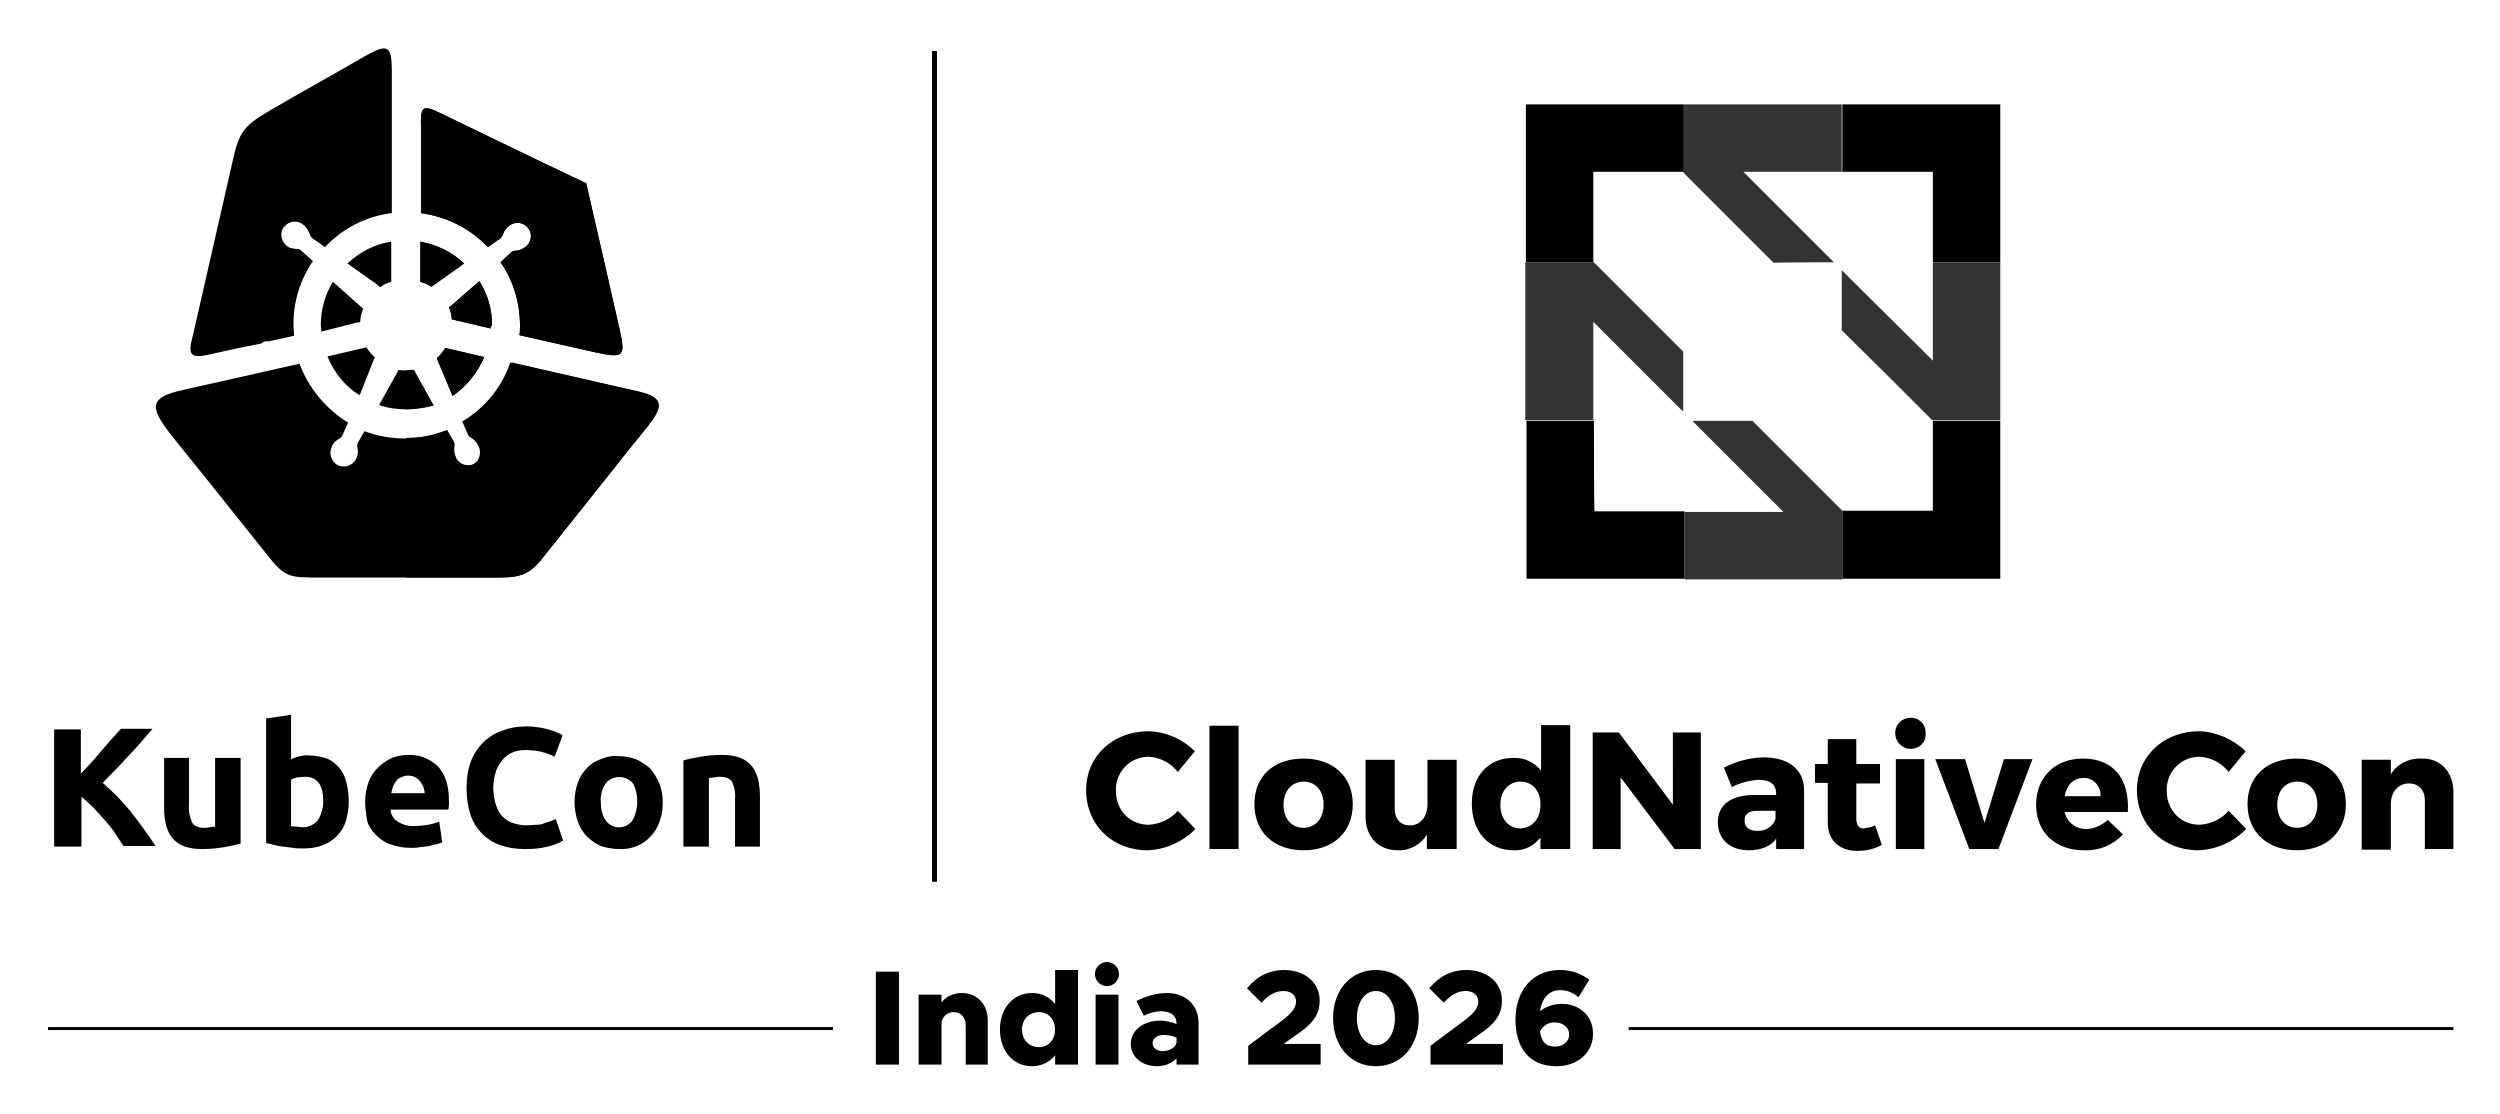 <svg xmlns="http://www.w3.org/2000/svg" role="img" viewBox="-5.91 30.59 411.58 183.33"><title>kcin26_logo_black.svg</title><defs><clipPath id="clippath"><path d="M147.6 39.073h.7v136.6h-.7z"/></clipPath><style>.cls-1{fill-rule:evenodd}</style></defs><path d="M106.6 155.773c.7-.2 1.6-.4 2.8-.6 1.2-.2 2.3-.3 3.5-.3 1 0 2.1.1 3.1.5.8.3 1.4.8 1.9 1.4.5.6.8 1.4 1 2.1.2.9.3 1.8.3 2.8v8.3h-4.1v-7.9c.1-1-.1-1.9-.5-2.8-.3-.5-1-.8-2-.8-.3 0-.6 0-.9.1-.3 0-.6.1-.9.1v11.3h-4.2V155.773zm-7.6 6.8c0-1.1-.2-2.1-.7-3-1-1.2-2.7-1.4-4-.5-.2.1-.3.3-.5.5-.6.9-.9 2-.8 3 0 1.1.2 2.2.8 3.1.9 1.2 2.6 1.5 3.8.6.2-.2.5-.4.6-.6.5-.9.8-2.0.8-3.1m4.2 0c0 1.1-.1 2.1-.5 3.2-.3.9-.8 1.8-1.5 2.5-1.3 1.5-3.3 2.2-5.2 2.1-1 0-2-.2-3-.5-.9-.4-1.6-.9-2.3-1.6-.7-.7-1.2-1.6-1.5-2.5-.7-2-.7-4.3 0-6.3.3-.9.8-1.7 1.5-2.4.6-.7 1.4-1.2 2.3-1.5.9-.4 1.9-.6 2.9-.5 1 0 2 .2 2.9.5.8.4 1.6.9 2.3 1.5.6.7 1.1 1.5 1.5 2.4.4 1 .6 2 .6 3.1M80.6 170.373c-3.2 0-5.6-.9-7.2-2.6-1.7-1.7-2.5-4.2-2.5-7.5 0-1.5.2-2.9.7-4.3.9-2.4 2.8-4.3 5.2-5.1 1.3-.5 2.6-.7 4-.7.7 0 1.5.1 2.2.2.7.1 1.3.3 1.7.4.4.1.9.3 1.3.5.3.1.5.2.7.4l-1.3 3.5c-.7-.4-1.4-.6-2.1-.8-.9-.2-1.8-.3-2.7-.3-.7 0-1.3.1-1.9.3s-1.2.6-1.7 1.1c-.5.6-.9 1.2-1.2 1.9-.3.9-.5 1.9-.5 2.8 0 .8.1 1.7.3 2.5.2.7.5 1.4.9 2 .5.6 1.1 1 1.7 1.3.8.3 1.7.5 2.6.5.6 0 1.1-.1 1.7-.1.5 0 .9-.1 1.3-.3.3-.1.7-.2 1-.3s.5-.3.8-.3l1.2 3.5c-.8.5-1.7.8-2.6 1-1.1.3-2.3.4-3.6.4M64 161.173c0-.3-.1-.7-.2-1-.1-.3-.3-.6-.5-.9-.2-.3-.5-.5-.8-.7-.4-.2-.8-.3-1.2-.3s-.8.1-1.2.3c-.3.1-.6.3-.8.6s-.4.6-.5.9c-.1.3-.2.7-.3 1.1l5.5-0zm-9.8 1.5c0-1.2.2-2.3.6-3.4.3-.9.9-1.7 1.6-2.4.6-.6 1.4-1.1 2.2-1.5.8-.3 1.7-.5 2.6-.5 1.8-.1 3.7.6 5 1.9 1.2 1.3 1.8 3.2 1.8 5.6v.8c0 .3-.1.5-.1.7h-9.5c0 .8.5 1.6 1.2 2 .8.5 1.8.8 2.8.7.7 0 1.5-.1 2.2-.2.6-.1 1.2-.3 1.8-.5l.5 3.4-.9.3c-.4.1-.8.2-1.3.3s-.9.1-1.5.2c-.5.1-1 .1-1.5.1-1.2 0-2.3-.2-3.4-.6-.9-.3-1.7-.9-2.4-1.6-.7-.7-1.2-1.5-1.4-2.4-.1-.9-.3-1.9-.3-2.9m-2.7 0c0 1.1-.2 2.1-.5 3.2-.3.9-.8 1.7-1.5 2.4s-1.5 1.2-2.4 1.5c-1 .4-2.1.5-3.2.5-.5 0-1.1 0-1.6-.1l-1.6-.2c-.5-.1-1-.1-1.5-.3-.5-.1-.9-.2-1.3-.3v-20.5l4.1-.6v7.3c.5-.2 1-.4 1.5-.5s1.1-.2 1.6-.1c.9 0 1.9.2 2.8.5.8.3 1.5.9 2 1.5.6.7 1 1.5 1.2 2.4.3 1.1.4 2.2.4 3.3m-4.2-.2c0-2.7-1-4-3-4-.4 0-.9.1-1.3.1-.3.1-.7.2-1 .4v7.6c.3.1.5.1.8.1s.7.1 1 .1c1 .1 1.9-.4 2.6-1.1.6-1.0.9-2.1.9-3.2m-13.6 7c-.7.2-1.6.4-2.8.6-1.2.2-2.3.3-3.5.3-1.1 0-2.1-.1-3.1-.5-.8-.3-1.4-.8-1.9-1.4-.5-.6-.8-1.4-1-2.1-.2-.9-.3-1.8-.3-2.8v-8.2h4.1v7.7c-.1 1 .1 2 .5 2.9.3.6 1 .9 2 .9.3 0 .6 0 .9-.1.3 0 .6-.1.9-.1v-11.3h4.2v14.1zm-19.2.5c-.4-.6-.9-1.3-1.4-2.1s-1.1-1.5-1.7-2.2c-.6-.7-1.3-1.4-1.9-2.1-.6-.6-1.3-1.2-2-1.8v8.2H3v-19.3h4.4v7.3c1.1-1.2 2.3-2.4 3.4-3.8 1.1-1.3 2.2-2.5 3.2-3.6h5.2c-1.3 1.5-2.6 3.1-4 4.5-1.3 1.5-2.8 2.9-4.2 4.4 1.6 1.4 3.1 2.9 4.5 4.6 1.5 1.9 2.9 3.8 4.2 5.8h-5.2v.1z"/><path d="M49.4 84.573l-2.4.6c0-.3-.1-.7-.1-1 0-2.6.7-5.1 2-7.2l4.7 4.2c.1.1.2.2.3.2-.3.7-.5 1.5-.5 2.2-.1.1-.3.1-.5.1l-3.5.9zm9.1-14.2v6.6c-.7.2-1.3.5-1.8.9-.2-.1-.4-.3-.6-.5l-4.8-3.4c2-1.9 4.5-3.2 7.2-3.6m-32.6 15.2c2.3-10 4.2-18.5 6.5-28.5 1-4.5 1.7-5.7 5.8-8.1 5.6-3.3 9.9-5.6 15.9-9.1 3.8-2.1 4.5-2 4.5 2.6v23.2c-4.2.5-8.1 2.5-11 5.6l-2-1.4c-.2-.1-.4-.4-.5-.7-.2-.6-.6-1.2-1.1-1.6-.9-.8-2.3-.6-3.1.3s-.6 2.3.3 3.1c.3.3.7.5 1.1.5.3.1.5.1.8.1.2 0 .4.1.6.3l1.9 1.7c-2.1 3.1-3.2 6.7-3.2 10.3 0 .7.1 1.3.1 2l-4.1.9c-.3 0-.6 0-.9.1l-.5.3c-2.7.5-5.4 1.1-8.1 1.7-3.7.9-3.9.1-3-3.3m37.4-8.6v-6.6c2.7.5 5.2 1.7 7.2 3.6l-5.2 3.7q-.1.1-.2.1c-.5-.3-1.1-.6-1.8-.8m11.6 7.7l-6.4-1.5c-.1-.7-.2-1.4-.5-2q.1-.1.2-.1l4.8-4.2c1.4 2.2 2.1 4.7 2.1 7.3-.2.1-.3.3-.2.5m-8.4-35.5c3.5 1.7 6 2.9 9.5 4.6 4.8 2.3 9.7 4.7 14.6 7 1.2 5.2 2.4 10.5 3.6 15.7.7 3.2 1.1 4.8 1.8 7.9 1.1 4.9 1 5.3-4 4.2l-12.4-2.8c.1-.5.1-1.1.1-1.6 0-3.7-1.1-7.4-3.2-10.4l1.7-1.6c.2-.2.5-.3.7-.3.7 0 1.3-.3 1.8-.7.9-.8 1.1-2.1.3-3.1-.8-.9-2.1-1.1-3.1-.3-.3.2-.6.6-.8.9-.1.3-.2.5-.3.7-.1.2-.2.4-.4.5l-2 1.4c-2.9-3.1-6.8-5-11-5.6V51.473c-.1-3.3.2-3.7 3.1-2.3M62.2 91.473c-.4.1-.8.1-1.3.1-.4 0-.8 0-1.2-.1l-.2.4-3 5.4c1.4.5 2.9.7 4.4.7s3-.3 4.5-.7l-3-5.4c0-.1-.1-.2-.2-.4m5.2-3.6l6.4 1.5c-1.1 2.6-2.9 4.8-5.2 6.4l-2.6-6.2c.6-.5 1-1.1 1.4-1.7M48 89.273l6.4-1.5c.4.6.9 1.2 1.4 1.7l-.2.4-2.3 5.8c-2.4-1.5-4.2-3.7-5.3-6.4m52.8 11.4c-3.1 3.8-4.5 5.6-7.6 9.5-3.5 4.4-6.3 7.9-9.8 12.3-2.5 3.2-4.3 3.2-8.4 3.2H46.8c-5.4 0-5.8 0-9.1-4.2-3.3-4.1-5.8-7.3-9.1-11.4-2.6-3.2-3.2-4-5.8-7.2-4-5-4.6-6.8 1.5-8.1l19.1-4.3c1.5 4 4.3 7.4 8 9.7l-.9 2c-.1.3-.3.5-.5.6-.6.3-1.1.8-1.3 1.4-.5 1.1-.1 2.4 1 3 1.1.5 2.4.1 3-1 .2-.4.3-.8.3-1.2 0-.3 0-.5-.1-.8 0-.2 0-.5.1-.7l1.1-1.9c2.1.8 4.4 1.2 6.6 1.2 2.3 0 4.6-.4 6.7-1.3l1.1 1.9c.1.2.2.5.1.8-.1.6 0 1.3.3 1.9.5 1.1 1.9 1.5 3 1s1.5-1.9 1-3c-.2-.4-.4-.7-.7-1-.2-.2-.4-.3-.7-.5-.2-.1-.3-.3-.4-.5l-.9-2.1c3.7-2.2 6.5-5.6 7.9-9.7l21 4.8c4.4 1 4.1 2.5 1.7 5.6" class="cls-1"/><path d="M63.3 76.973v-6.6c2.7.5 5.2 1.7 7.2 3.6l-5.2 3.7q-.1.1-.2.1c-.5-.3-1.1-.6-1.8-.8m11.6 7.7l-6.4-1.5c-.1-.7-.2-1.4-.5-2q.1-.1.2-.1l4.8-4.2c1.4 2.2 2.1 4.7 2.1 7.3-.2.1-.3.3-.2.5m-8.4-35.5c3.5 1.7 6 2.9 9.5 4.6 4.8 2.3 9.7 4.7 14.6 7 1.2 5.2 2.4 10.5 3.6 15.7.7 3.2 1.1 4.8 1.8 7.9 1.1 4.9 1 5.3-4 4.2l-12.4-2.8c.1-.5.1-1.1.1-1.6 0-3.7-1.1-7.4-3.2-10.4l1.7-1.6c.2-.2.5-.3.7-.3.7 0 1.3-.3 1.8-.7.9-.8 1.1-2.1.3-3.1-.8-.9-2.1-1.1-3.1-.3-.3.2-.6.6-.8.9-.1.3-.2.5-.3.7-.1.2-.2.4-.4.5l-2 1.4c-2.9-3.1-6.8-5-11-5.6V51.473c-.1-3.3.2-3.7 3.1-2.3M67.4 87.873l6.4 1.5c-1.1 2.6-2.9 4.8-5.2 6.4l-2.6-6.2c.6-.5 1-1.1 1.4-1.7m-6.5 10.1v-6.4c.4 0 .9-.1 1.3-.1.1.2.2.3.3.5l3 5.4c-1.6.4-3.1.6-4.6.6m39.9 2.7c-3.1 3.8-4.5 5.6-7.6 9.5-3.5 4.4-6.3 7.9-9.8 12.3-2.5 3.2-4.3 3.2-8.4 3.2H61v-23c2.3 0 4.6-.4 6.7-1.3l1.1 1.9c.1.2.2.5.1.8-.1.6 0 1.3.3 1.9.5 1.1 1.9 1.5 3 1s1.5-1.9 1-2.9c-.2-.4-.4-.7-.7-1-.2-.2-.4-.3-.7-.5-.2-.1-.3-.3-.4-.5l-.9-2.1c3.7-2.2 6.5-5.6 7.9-9.7l21 4.8c4.1 1 3.8 2.5 1.4 5.6" class="cls-1"/><path d="M256.5 99.873h-11.1v26h26v-11.1H256.6c-.1 0-.1-14.9-.1-14.9zm55.8 0v14.8H297.5l-.1-.1v11.3h26v-26h-11.1zm-67-26.1h11.2l-.1-.1v-14.8h14.8l.1.1v-11.2h-26l0 26zm52.1-26v11.1h14.9v14.9h11.1v-26h-26z"/><path d="M296 73.773l-14.9-14.9h16.2v-11.1h-26v11.3l14.8 14.8c.1-.1 9.9-.1 9.9-.1zm-13.4 26.1h-9.9l12.4 12.4 2.6 2.6h-16.3v11.1h26v-11.3l-7.4-7.4-7.4-7.4zm29.7-26.1v16.2l-2.6-2.6-12.4-12.3v9.9l7.5 7.4 7.4 7.4h11.2v-26h-11.1zm-41 14.8l-14.8-14.8h-11.3v26h11.2v-16.2l14.8 14.8v-9.8H271.3z" opacity=".8"/><path d="M190.8 154.273l-2.8 3.4c-1.2-1.5-2.9-2.4-4.8-2.5-3 0-5.4 2.4-5.4 5.4v.2c0 3.2 2.3 5.6 5.4 5.6 1.8-.1 3.6-.9 4.8-2.3l2.9 3c-2.1 2.1-4.9 3.4-7.9 3.5-5.8 0-10.1-4.2-10.1-9.9 0-5.6 4.4-9.7 10.3-9.7 2.9.1 5.6 1.3 7.6 3.3zm2.4 16.1v-20.3h4.8v20.3h-4.8zm23.6-7.4c0 4.6-3.2 7.6-8.1 7.6s-8.1-3-8.1-7.6 3.2-7.5 8.1-7.5 8.1 3 8.1 7.5zm-11.4.1c0 2.3 1.3 3.8 3.3 3.8 1.9 0 3.3-1.5 3.3-3.8s-1.3-3.8-3.3-3.8c-1.9 0-3.3 1.5-3.3 3.8zM233.8 170.373H229v-2.4c-1 1.7-2.9 2.7-4.8 2.6-3.2 0-5.3-2.2-5.3-5.6v-9.3h4.8v8c0 1.7.9 2.8 2.5 2.8 1.8 0 2.9-1.5 2.9-3.5v-7.3h4.8v14.7H233.8zm18.7 0h-4.8v-1.9c-1.1 1.4-2.7 2.2-4.4 2.1-4.2 0-6.9-3.1-6.9-7.7 0-4.5 2.7-7.5 6.8-7.5 1.8-.1 3.5.7 4.6 2.1v-7.5h4.8v20.4h-.1zm-4.8-7.3c0-2.3-1.3-3.8-3.3-3.8-1.9 0-3.3 1.5-3.3 3.8s1.3 3.9 3.3 3.9c2-.1 3.3-1.6 3.3-3.9zm22.1 7.3l-8.9-11.8v11.8h-4.6v-19.2h4.3l8.9 11.9V151.173h4.6v19.2h-4.3zm21.3-9.7v9.7H286.5v-1.7c-.9 1.3-2.6 1.9-4.5 1.9-3.2 0-5.1-1.9-5.1-4.6 0-2.8 2-4.4 5.7-4.5h3.9v-.2c0-1.5-.9-2.3-2.9-2.3-1.5.1-3.1.5-4.4 1.2l-1.3-3.2c2.1-1.1 4.5-1.7 6.8-1.7 4 .1 6.4 2.1 6.4 5.4zm-4.7 4.7v-1.3h-3c-1.4 0-2.1.5-2.1 1.6s.7 1.7 2.1 1.7c1.3.1 2.6-.7 3-2zm17.5 4.3c-1.2.7-2.6 1-4 1-2.9 0-4.9-1.6-4.9-4.7v-6.5h-2.1v-3.1H295v-4.1h4.7v4.1H303.6v3.2h-3.9v5.8c0 1.1.5 1.7 1.3 1.6.6-.1 1.2-.2 1.8-.5l1.1 3.2zm7.2-18.3c.1 1.4-1 2.5-2.4 2.5h-.1c-1.4 0-2.5-1.2-2.5-2.6s1.1-2.5 2.5-2.5c1.3-.1 2.4.9 2.5 2.2v.4zm-4.9 19v-14.8h4.7v14.8h-4.7zm12.1 0l-5.6-14.8h4.9l3.2 10.5 3.2-10.5H328.7l-5.6 14.8h-4.8zm26.1-6.1H334c.3 1.6 1.8 2.8 3.5 2.8 1.3 0 2.6-.6 3.6-1.5l2.5 2.4c-1.7 1.8-4 2.7-6.4 2.6-4.8 0-7.9-3-7.9-7.5 0-4.6 3.2-7.6 7.7-7.6 5.1 0 7.7 3.4 7.4 8.8zm-4.5-2.6c.1-1.5-1-2.9-2.5-3H337.1c-1.7 0-2.8 1.2-3.1 3h5.9zm23.9-7.4L361 157.673c-1.2-1.5-2.9-2.4-4.8-2.5-3 0-5.4 2.4-5.4 5.4v.2c0 3.2 2.3 5.6 5.4 5.6 1.8-.1 3.6-.9 4.8-2.3l2.9 3c-2.1 2.1-4.9 3.4-7.9 3.5-5.8 0-10.1-4.2-10.1-9.9 0-5.6 4.4-9.7 10.3-9.7 2.8.1 5.5 1.3 7.6 3.3zm16.5 8.7c0 4.6-3.2 7.6-8.1 7.6-4.8 0-8.1-3-8.1-7.6s3.2-7.5 8.1-7.5 8.1 3 8.1 7.5zm-11.3.1c0 2.3 1.3 3.8 3.3 3.8 1.9 0 3.3-1.5 3.3-3.8s-1.3-3.8-3.3-3.8-3.3 1.5-3.3 3.8zm29-2v9.3h-4.7v-8c0-1.7-1-2.8-2.6-2.8-1.7 0-2.8 1.2-3 3v7.9h-4.8v-14.8h4.8v2.4c1-1.7 3-2.7 5-2.6 3.1-.1 5.3 2.1 5.3 5.6z"/><path d="M147.6 39.073h.7V175.673h-.7V39.073z" id="b"/><path d="M147.6 39.073h.7V175.673h-.7V39.073z"/><path d="M147.6 39.073h.7V175.673h-.7V39.073z"/><path id="SVGID" d="M147.6 39.073h.7v136.6h-.7z"/><path d="M147.6 39.073h.7v136.6h-.7z"/><g clip-path="url(#clippath)"><path d="M147.6 39.073h.7V175.673h-.7V39.073z"/></g><path d="M262.233 199.673H398v.5H262.233v-.5zM2 199.673h129.233v.5H2v-.5zm136.283-9.12h3.81v15.305h-3.81v-15.305zm18.423 7.975v7.33h-3.631V199.375c0-1.27-.802-2.161-1.96-2.161-1.158 0-2.027.869-2.027 2.005v6.639h-3.765v-11.518h3.765v1.292c.713-.958 1.916-1.56 3.364-1.56 2.495 0 4.255 1.849 4.255 4.456zm14.859-8.243v15.572h-3.765v-1.537c-.914 1.136-2.25 1.805-3.81 1.805-3.074 0-5.28-2.495-5.28-6.038 0-3.52 2.206-6.015 5.28-6.015 1.56 0 2.896.668 3.81 1.805v-5.592h3.765zm-3.788 9.802c0-1.671-1.091-2.874-2.628-2.874-1.649 0-2.807 1.203-2.807 2.874 0 1.693 1.158 2.896 2.807 2.896 1.537 0 2.628-1.203 2.628-2.896zm6.571-9.156c0-1.047.869-1.96 2.005-1.96 1.069 0 1.96.914 1.96 1.96 0 1.092-.891 2.005-1.96 2.005-1.136 0-2.005-.914-2.005-2.005zm.112 3.409h3.765v11.518h-3.765v-11.518zm16.953 4.678v6.839h-3.631v-1.002c-.802.824-2.005 1.27-3.186 1.27-2.473 0-4.344-1.493-4.344-3.676 0-2.25 2.117-3.832 4.834-3.832.847 0 1.804.2 2.696.557v-.156c0-1.114-.825-1.938-2.518-1.938-1.025 0-1.983.29-2.874.735l-1.203-2.428c1.604-.802 3.253-1.314 5.035-1.314 2.963 0 5.19 1.872 5.19 4.946zm-3.631 3.208v-.802c-.624-.29-1.381-.446-2.161-.446-1.002 0-1.782.579-1.782 1.359s.713 1.292 1.648 1.292c1.136 0 2.139-.535 2.295-1.404zm11.806.535l5.659-4.233c1.715-1.292 2.206-2.139 2.206-3.074 0-1.047-.914-1.715-2.027-1.715-1.426 0-2.495.69-3.654 1.916l-2.384-2.361c1.626-1.961 3.609-3.008 6.126-3.008 3.431 0 5.837 2.094 5.837 5.013 0 2.027-.847 3.609-3.52 5.436l-2.406 1.715h6.082v3.409h-11.918v-3.097zm13.968-4.567c0-4.634 2.918-7.909 7.04-7.909 4.144 0 7.062 3.275 7.062 7.909 0 4.656-2.918 7.931-7.062 7.931-4.122 0-7.04-3.275-7.04-7.931zm10.181 0c0-2.606-1.292-4.456-3.141-4.456-1.827 0-3.119 1.849-3.119 4.456s1.292 4.478 3.119 4.478c1.849 0 3.141-1.872 3.141-4.478zm5.858 4.567l5.659-4.233c1.715-1.292 2.206-2.139 2.206-3.074 0-1.047-.914-1.715-2.027-1.715-1.426 0-2.495.69-3.654 1.916l-2.384-2.361c1.626-1.961 3.609-3.008 6.126-3.008 3.431 0 5.837 2.094 5.837 5.013 0 2.027-.847 3.609-3.52 5.436l-2.406 1.715h6.082v3.409h-11.918v-3.097zm26.755-2.005c0 3.23-2.606 5.369-6.015 5.369-4.567 0-6.75-3.142-6.75-7.642 0-4.856 2.83-8.198 7.33-8.198 1.916 0 3.498.602 4.812 1.604l-1.76 2.874c-.936-.735-1.804-1.159-3.03-1.159-1.827 0-2.985 1.292-3.319 3.476.914-.758 2.228-1.226 3.564-1.226 2.83 0 5.168 1.849 5.168 4.901zm-3.921.156c0-1.27-1.114-2.005-2.428-2.005-1.047 0-1.938.579-2.384 1.493.245 1.671.936 2.495 2.473 2.495 1.426 0 2.339-.891 2.339-1.983z"/></svg>
